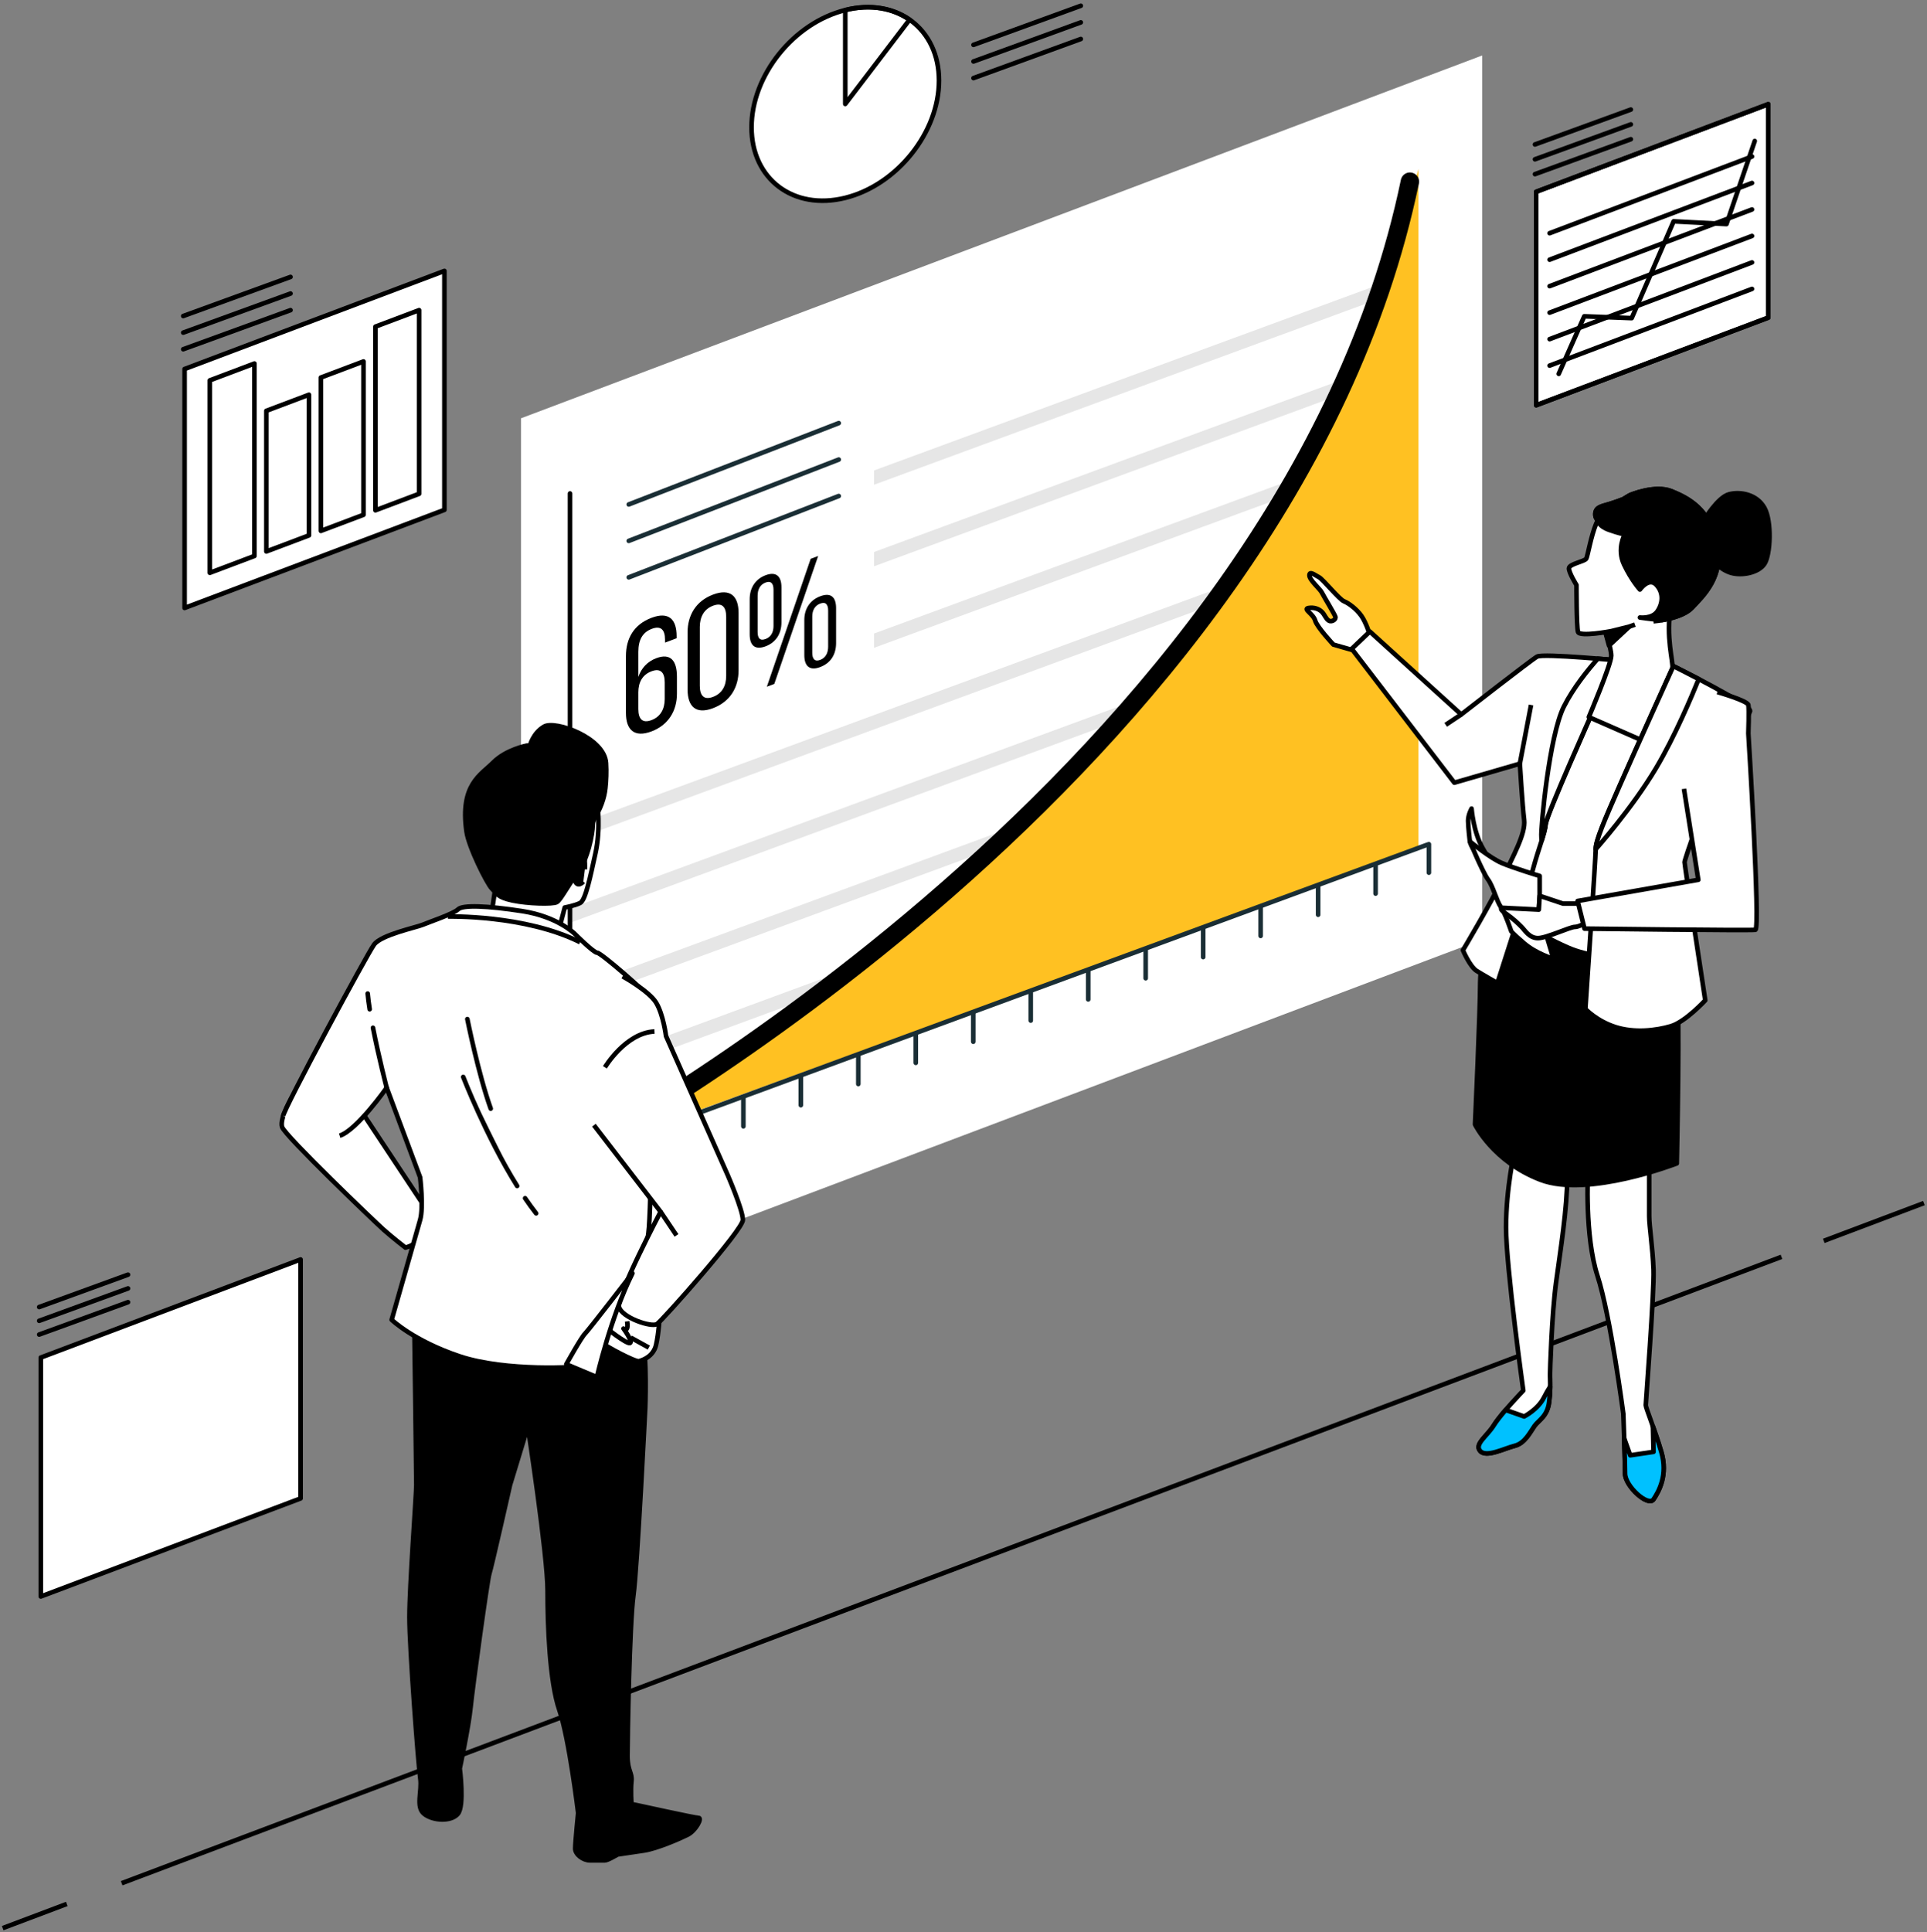 <?xml version="1.0" encoding="UTF-8"?>
<svg width="396px" height="397px" viewBox="0 0 396 397" version="1.1" xmlns="http://www.w3.org/2000/svg" xmlns:xlink="http://www.w3.org/1999/xlink">
    <rect x="0" y="0" width="396" height="397" fill="#808080" stroke="none"/>
    <title>illustration</title>
    <g id="Page-1" stroke="none" stroke-width="1" fill="none" fill-rule="evenodd">
        <g id="overlay" transform="translate(-726, -218)">
            <g id="illustration" transform="translate(726, 218)">
                <path d="M374.786,254.952 L395.366,247.187 L374.786,254.952 Z" id="Fill-8" fill="#000000"></path>
                <line x1="374.786" y1="254.952" x2="395.366" y2="247.187" id="Stroke-9" stroke="#000000" stroke-width="0.945" stroke-linejoin="round"></line>
                <g id="Group-13" transform="translate(24.884, 257.592)">
                    <line x1="0.119" y1="129.339" x2="341.213" y2="0.639" id="Fill-11" fill="#000000"></line>
                    <line x1="0.119" y1="129.339" x2="341.213" y2="0.639" id="Stroke-12" stroke="#000000" stroke-width="0.945" stroke-linejoin="round"></line>
                </g>
                <path d="M0.553,396.157 L13.726,391.186 L0.553,396.157 Z" id="Fill-14" fill="#000000"></path>
                <line x1="0.553" y1="396.156" x2="13.725" y2="391.186" id="Stroke-15" stroke="#000000" stroke-width="0.945" stroke-linejoin="round"></line>
                <polygon id="Fill-17" fill="#FFFFFF" points="304.585 193.039 107.065 267.586 107.065 85.945 304.585 11.397"></polygon>
                <g id="Group-350" transform="translate(7.886, 0.382)">
                    <path d="M123.293,141.863 L123.293,145.294 C123.293,147.354 124.14,148.275 126.001,147.572 C127.83,146.882 128.711,145.308 128.711,143.248 L128.711,139.816 C128.711,137.758 127.83,136.848 126.001,137.538 C124.14,138.241 123.293,139.803 123.293,141.863 M131.158,130.329 L131.158,130.754 L128.776,131.654 L128.776,131.065 C128.776,129.006 127.927,128.117 126.067,128.82 C124.14,129.547 123.293,131.109 123.293,133.56 L123.293,138.692 C123.912,136.889 125.153,135.538 126.981,134.848 C129.918,133.739 131.224,135.37 131.224,138.671 L131.224,142.137 C131.224,145.633 129.493,148.575 126.001,149.893 C122.477,151.223 120.746,149.589 120.746,146.092 L120.746,134.423 C120.746,130.796 122.378,127.924 126.001,126.557 C129.528,125.225 131.158,126.832 131.158,130.329" id="Fill-18" fill="#000000"></path>
                    <path d="M135.925,140.524 C135.925,142.584 136.807,143.493 138.634,142.802 C140.495,142.1 141.344,140.538 141.344,138.478 L141.344,126.385 C141.344,124.293 140.495,123.372 138.634,124.074 C136.807,124.764 135.925,126.34 135.925,128.431 L135.925,140.524 Z M133.412,129.511 C133.412,126.013 135.142,123.105 138.634,121.787 C142.16,120.455 143.89,122.057 143.89,125.554 L143.89,137.354 C143.89,140.851 142.16,143.793 138.634,145.123 C135.142,146.441 133.412,144.807 133.412,141.31 L133.412,129.511 Z" id="Fill-20" fill="#000000"></path>
                    <path d="M159.034,126.308 L159.034,133.727 C159.034,134.97 159.525,135.635 160.667,135.203 C161.809,134.772 162.299,133.737 162.299,132.494 L162.299,125.075 C162.299,123.833 161.809,123.2 160.667,123.632 C159.525,124.063 159.034,125.066 159.034,126.308 L159.034,126.308 Z M163.931,124.557 L163.931,131.748 C163.931,133.971 162.918,135.824 160.667,136.673 C158.448,137.512 157.402,136.435 157.402,134.212 L157.402,127.022 C157.402,124.832 158.448,122.967 160.667,122.129 C162.918,121.278 163.931,122.367 163.931,124.557 L163.931,124.557 Z M160.243,113.857 L151.234,140.138 L149.701,140.716 L158.707,114.435 L160.243,113.857 Z M147.807,122.017 L147.807,129.468 C147.807,130.711 148.264,131.355 149.439,130.911 C150.581,130.48 151.071,129.478 151.071,128.236 L151.071,120.784 C151.071,119.542 150.581,118.877 149.439,119.308 C148.264,119.752 147.807,120.774 147.807,122.017 L147.807,122.017 Z M152.703,120.266 L152.703,127.49 C152.703,129.712 151.657,131.577 149.439,132.415 C147.219,133.252 146.174,132.176 146.174,129.954 L146.174,122.73 C146.174,120.54 147.219,118.643 149.439,117.805 C151.657,116.967 152.703,118.076 152.703,120.266 L152.703,120.266 Z" id="Fill-22" fill="#000000"></path>
                    <polygon id="Fill-24" fill="#E6E6E6" points="283.495 155.663 109.081 219.856 109.081 222.792 283.495 158.598"></polygon>
                    <polygon id="Fill-26" fill="#E6E6E6" points="283.495 138.91 109.081 203.103 109.081 206.039 283.495 141.845"></polygon>
                    <polygon id="Fill-28" fill="#E6E6E6" points="283.495 122.157 109.081 186.35 109.081 189.286 283.495 125.092"></polygon>
                    <polygon id="Fill-30" fill="#E6E6E6" points="283.495 105.404 109.081 169.598 109.081 172.533 283.495 108.339"></polygon>
                    <polygon id="Fill-32" fill="#E6E6E6" points="171.727 129.788 171.727 132.723 283.494 91.587 283.494 88.652"></polygon>
                    <polygon id="Fill-34" fill="#E6E6E6" points="171.727 113.035 171.727 115.97 283.494 74.835 283.494 71.899"></polygon>
                    <polygon id="Fill-36" fill="#E6E6E6" points="171.727 96.282 171.727 99.217 283.494 58.082 283.494 55.147"></polygon>
                    <path d="M283.61,34.329 C280.554,45.829 273.993,68.174 264.9,86.388 C252.058,112.107 212.157,160.79 184.179,184.673 C156.202,208.555 109.644,237.215 109.644,237.215 L283.61,173.868 L283.61,34.329 Z" id="Fill-38" fill="#FFC122"></path>
                    <path d="M110.697,236.577 C110.697,236.577 256.547,158.628 281.848,36.942" id="Stroke-40" stroke="#000000" stroke-width="3.78" stroke-linecap="round" stroke-linejoin="round"></path>
                    <g id="Group-45" transform="translate(108.596, 100.236)">
                        <line x1="0.658" y1="0.775" x2="0.658" y2="143.974" id="Fill-42" fill="#000000"></line>
                        <line x1="0.658" y1="0.775" x2="0.658" y2="143.974" id="Stroke-44" stroke="#000000" stroke-width="0.945" stroke-linecap="round" stroke-linejoin="round"></line>
                    </g>
                    <g id="Group-49" transform="translate(102.93, 173.05)">
                        <line x1="0.907" y1="66.956" x2="182.514" y2="0.116" id="Fill-46" fill="#000000"></line>
                        <line x1="0.907" y1="66.956" x2="182.514" y2="0.116" id="Stroke-48" stroke="#1A2E35" stroke-width="0.945" stroke-linecap="round" stroke-linejoin="round"></line>
                    </g>
                    <g id="Group-53" transform="translate(119.928, 233.57)">
                        <line x1="1.327" y1="0.315" x2="1.327" y2="6.163" id="Fill-50" fill="#000000"></line>
                        <line x1="1.327" y1="0.315" x2="1.327" y2="6.163" id="Stroke-52" stroke="#1A2E35" stroke-width="0.945" stroke-linecap="round" stroke-linejoin="round"></line>
                    </g>
                    <g id="Group-57" transform="translate(132.204, 228.842)">
                        <line x1="0.861" y1="0.696" x2="0.861" y2="6.544" id="Fill-54" fill="#000000"></line>
                        <line x1="0.861" y1="0.696" x2="0.861" y2="6.544" id="Stroke-56" stroke="#1A2E35" stroke-width="0.945" stroke-linecap="round" stroke-linejoin="round"></line>
                    </g>
                    <g id="Group-61" transform="translate(143.536, 225.059)">
                        <line x1="1.341" y1="0.131" x2="1.341" y2="5.979" id="Fill-58" fill="#000000"></line>
                        <line x1="1.341" y1="0.131" x2="1.341" y2="5.979" id="Stroke-60" stroke="#1A2E35" stroke-width="0.945" stroke-linecap="round" stroke-linejoin="round"></line>
                    </g>
                    <g id="Group-65" transform="translate(155.812, 220.331)">
                        <line x1="0.876" y1="0.512" x2="0.876" y2="6.36" id="Fill-62" fill="#000000"></line>
                        <line x1="0.876" y1="0.512" x2="0.876" y2="6.36" id="Stroke-64" stroke="#1A2E35" stroke-width="0.945" stroke-linecap="round" stroke-linejoin="round"></line>
                    </g>
                    <g id="Group-69" transform="translate(167.144, 215.603)">
                        <line x1="1.356" y1="0.894" x2="1.356" y2="6.741" id="Fill-66" fill="#000000"></line>
                        <line x1="1.356" y1="0.894" x2="1.356" y2="6.741" id="Stroke-68" stroke="#1A2E35" stroke-width="0.945" stroke-linecap="round" stroke-linejoin="round"></line>
                    </g>
                    <g id="Group-73" transform="translate(179.42, 211.82)">
                        <line x1="0.891" y1="0.329" x2="0.891" y2="6.177" id="Fill-70" fill="#000000"></line>
                        <line x1="0.891" y1="0.329" x2="0.891" y2="6.177" id="Stroke-72" stroke="#1A2E35" stroke-width="0.945" stroke-linecap="round" stroke-linejoin="round"></line>
                    </g>
                    <g id="Group-77" transform="translate(190.752, 207.092)">
                        <line x1="1.37" y1="0.71" x2="1.37" y2="6.558" id="Fill-74" fill="#000000"></line>
                        <line x1="1.37" y1="0.71" x2="1.37" y2="6.558" id="Stroke-76" stroke="#1A2E35" stroke-width="0.945" stroke-linecap="round" stroke-linejoin="round"></line>
                    </g>
                    <g id="Group-81" transform="translate(203.028, 203.31)">
                        <line x1="0.905" y1="0.145" x2="0.905" y2="5.993" id="Fill-78" fill="#000000"></line>
                        <line x1="0.905" y1="0.145" x2="0.905" y2="5.993" id="Stroke-80" stroke="#1A2E35" stroke-width="0.945" stroke-linecap="round" stroke-linejoin="round"></line>
                    </g>
                    <g id="Group-85" transform="translate(214.36, 198.582)">
                        <line x1="1.384" y1="0.526" x2="1.384" y2="6.374" id="Fill-82" fill="#000000"></line>
                        <line x1="1.384" y1="0.526" x2="1.384" y2="6.374" id="Stroke-84" stroke="#1A2E35" stroke-width="0.945" stroke-linecap="round" stroke-linejoin="round"></line>
                    </g>
                    <g id="Group-89" transform="translate(226.636, 193.853)">
                        <line x1="0.919" y1="0.907" x2="0.919" y2="6.755" id="Fill-86" fill="#000000"></line>
                        <line x1="0.919" y1="0.907" x2="0.919" y2="6.755" id="Stroke-88" stroke="#1A2E35" stroke-width="0.945" stroke-linecap="round" stroke-linejoin="round"></line>
                    </g>
                    <g id="Group-93" transform="translate(237.968, 190.071)">
                        <line x1="1.399" y1="0.343" x2="1.399" y2="6.191" id="Fill-90" fill="#000000"></line>
                        <line x1="1.399" y1="0.343" x2="1.399" y2="6.191" id="Stroke-92" stroke="#1A2E35" stroke-width="0.945" stroke-linecap="round" stroke-linejoin="round"></line>
                    </g>
                    <g id="Group-97" transform="translate(250.244, 185.343)">
                        <line x1="0.934" y1="0.724" x2="0.934" y2="6.571" id="Fill-94" fill="#000000"></line>
                        <line x1="0.934" y1="0.724" x2="0.934" y2="6.571" id="Stroke-96" stroke="#1A2E35" stroke-width="0.945" stroke-linecap="round" stroke-linejoin="round"></line>
                    </g>
                    <g id="Group-101" transform="translate(261.575, 181.56)">
                        <line x1="1.414" y1="0.159" x2="1.414" y2="6.007" id="Fill-98" fill="#000000"></line>
                        <line x1="1.414" y1="0.159" x2="1.414" y2="6.007" id="Stroke-100" stroke="#1A2E35" stroke-width="0.945" stroke-linecap="round" stroke-linejoin="round"></line>
                    </g>
                    <g id="Group-105" transform="translate(273.852, 176.832)">
                        <line x1="0.948" y1="0.54" x2="0.948" y2="6.388" id="Fill-102" fill="#000000"></line>
                        <line x1="0.948" y1="0.54" x2="0.948" y2="6.388" id="Stroke-104" stroke="#1A2E35" stroke-width="0.945" stroke-linecap="round" stroke-linejoin="round"></line>
                    </g>
                    <g id="Group-109" transform="translate(285.183, 173.05)">
                        <line x1="0.571" y1="0.021" x2="0.571" y2="5.869" id="Fill-106" fill="#000000"></line>
                        <line x1="0.571" y1="0.021" x2="0.571" y2="5.869" id="Stroke-108" stroke="#1A2E35" stroke-width="0.945" stroke-linecap="round" stroke-linejoin="round"></line>
                    </g>
                    <g id="Group-113" transform="translate(120.872, 86.052)">
                        <line x1="0.454" y1="17.209" x2="43.607" y2="0.5" id="Fill-110" fill="#000000"></line>
                        <line x1="0.454" y1="17.209" x2="43.607" y2="0.5" id="Stroke-112" stroke="#1A2E35" stroke-width="0.945" stroke-linecap="round" stroke-linejoin="round"></line>
                    </g>
                    <g id="Group-117" transform="translate(120.872, 93.617)">
                        <line x1="0.454" y1="17.134" x2="43.607" y2="0.425" id="Fill-114" fill="#000000"></line>
                        <line x1="0.454" y1="17.134" x2="43.607" y2="0.425" id="Stroke-116" stroke="#1A2E35" stroke-width="0.945" stroke-linecap="round" stroke-linejoin="round"></line>
                    </g>
                    <g id="Group-121" transform="translate(120.872, 101.182)">
                        <line x1="0.454" y1="17.059" x2="43.607" y2="0.35" id="Fill-118" fill="#000000"></line>
                        <line x1="0.454" y1="17.059" x2="43.607" y2="0.35" id="Stroke-120" stroke="#1A2E35" stroke-width="0.945" stroke-linecap="round" stroke-linejoin="round"></line>
                    </g>
                    <polygon id="Stroke-122" stroke="#000000" stroke-width="0.945" fill="#FFFFFF" stroke-linecap="round" stroke-linejoin="round" points="355.494 64.879 307.805 82.878 307.805 39.023 355.494 21.024"></polygon>
                    <polygon id="Stroke-122-Copy" stroke="#000000" stroke-width="0.945" stroke-linecap="round" stroke-linejoin="round" points="355.494 64.879 307.805 82.878 307.805 39.023 355.494 21.024"></polygon>
                    <line x1="307.553" y1="35.397" x2="327.25" y2="28.224" id="Stroke-124" stroke="#000000" stroke-width="0.945" stroke-linecap="round" stroke-linejoin="round"></line>
                    <line x1="307.553" y1="32.349" x2="327.25" y2="25.176" id="Stroke-126" stroke="#000000" stroke-width="0.945" stroke-linecap="round" stroke-linejoin="round"></line>
                    <line x1="307.553" y1="29.3" x2="327.25" y2="22.128" id="Stroke-128" stroke="#000000" stroke-width="0.945" stroke-linecap="round" stroke-linejoin="round"></line>
                    <polyline id="Stroke-130" stroke="#000000" stroke-width="0.945" stroke-linecap="round" stroke-linejoin="round" points="312.438 76.429 317.684 64.607 327.425 64.982 336.043 45.096 346.908 45.659 352.715 28.589"></polyline>
                    <line x1="310.565" y1="47.535" x2="352.153" y2="31.777" id="Stroke-132" stroke="#000000" stroke-width="0.945" stroke-linecap="round" stroke-linejoin="round"></line>
                    <line x1="310.565" y1="52.976" x2="352.153" y2="37.218" id="Stroke-134" stroke="#000000" stroke-width="0.945" stroke-linecap="round" stroke-linejoin="round"></line>
                    <line x1="310.565" y1="58.416" x2="352.153" y2="42.658" id="Stroke-136" stroke="#000000" stroke-width="0.945" stroke-linecap="round" stroke-linejoin="round"></line>
                    <line x1="310.565" y1="63.856" x2="352.153" y2="48.098" id="Stroke-138" stroke="#000000" stroke-width="0.945" stroke-linecap="round" stroke-linejoin="round"></line>
                    <line x1="310.565" y1="69.296" x2="352.153" y2="53.538" id="Stroke-140" stroke="#000000" stroke-width="0.945" stroke-linecap="round" stroke-linejoin="round"></line>
                    <line x1="310.565" y1="74.736" x2="352.153" y2="58.979" id="Stroke-142" stroke="#000000" stroke-width="0.945" stroke-linecap="round" stroke-linejoin="round"></line>
                    <path d="M185.082,16.178 C185.082,26.831 176.457,37.617 165.818,40.269 C155.179,42.919 146.554,36.431 146.554,25.778 C146.554,15.123 155.179,4.338 165.818,1.687 C176.457,-0.963 185.082,5.523 185.082,16.178 Z" id="Stroke-144" stroke="#000000" stroke-width="0.945" fill="#FFFFFF" stroke-linecap="round" stroke-linejoin="round"></path>
                    <path d="M179.029,3.671 C175.579,1.269 170.938,0.411 165.818,1.687 L165.818,20.977 L179.029,3.671 Z" id="Stroke-146" stroke="#000000" stroke-width="0.945" stroke-linecap="round" stroke-linejoin="round"></path>
                    <line x1="192.168" y1="15.66" x2="214.221" y2="7.63" id="Stroke-148" stroke="#000000" stroke-width="0.945" stroke-linecap="round" stroke-linejoin="round"></line>
                    <line x1="192.168" y1="12.247" x2="214.221" y2="4.217" id="Stroke-150" stroke="#000000" stroke-width="0.945" stroke-linecap="round" stroke-linejoin="round"></line>
                    <line x1="192.168" y1="8.834" x2="214.221" y2="0.804" id="Stroke-152" stroke="#000000" stroke-width="0.945" stroke-linecap="round" stroke-linejoin="round"></line>
                    <polygon id="Stroke-154" stroke="#000000" stroke-width="0.945" fill="#FFFFFF" stroke-linecap="round" stroke-linejoin="round" points="83.44 104.379 30.05 124.53 30.05 75.432 83.44 55.282"></polygon>
                    <polygon id="Stroke-156" stroke="#000000" stroke-width="0.945" stroke-linecap="round" stroke-linejoin="round" points="69.261 66.73 69.261 104.468 78.237 101.08 78.237 63.342"></polygon>
                    <polygon id="Stroke-158" stroke="#000000" stroke-width="0.945" stroke-linecap="round" stroke-linejoin="round" points="46.853 112.925 55.607 109.621 55.607 80.717 46.853 84.021"></polygon>
                    <polygon id="Stroke-160" stroke="#000000" stroke-width="0.945" stroke-linecap="round" stroke-linejoin="round" points="66.81 73.879 58.057 77.183 58.057 108.696 66.81 105.393"></polygon>
                    <polygon id="Stroke-162" stroke="#000000" stroke-width="0.945" stroke-linecap="round" stroke-linejoin="round" points="44.402 74.306 35.237 77.765 35.237 117.31 44.402 113.849"></polygon>
                    <line x1="29.768" y1="71.373" x2="51.821" y2="63.343" id="Stroke-164" stroke="#000000" stroke-width="0.945" stroke-linecap="round" stroke-linejoin="round"></line>
                    <line x1="29.768" y1="67.96" x2="51.821" y2="59.93" id="Stroke-166" stroke="#000000" stroke-width="0.945" stroke-linecap="round" stroke-linejoin="round"></line>
                    <line x1="29.768" y1="64.547" x2="51.821" y2="56.517" id="Stroke-168" stroke="#000000" stroke-width="0.945" stroke-linecap="round" stroke-linejoin="round"></line>
                    <polygon id="Stroke-170" stroke="#000000" stroke-width="0.945" stroke-linecap="round" stroke-linejoin="round" points="45.495 269.538 5.247 284.728 5.247 290.56 45.495 275.369"></polygon>
                    <polygon id="Stroke-172" stroke="#000000" stroke-width="0.945" stroke-linecap="round" stroke-linejoin="round" points="49.445 283.398 5.247 300.078 5.247 294.248 49.445 277.567"></polygon>
                    <polygon id="Stroke-174" stroke="#000000" stroke-width="0.945" stroke-linecap="round" stroke-linejoin="round" points="35.637 292.297 5.247 303.767 5.247 309.597 35.637 298.128"></polygon>
                    <polygon id="Stroke-176" stroke="#000000" stroke-width="0.945" stroke-linecap="round" stroke-linejoin="round" points="43.763 298.749 5.247 313.285 5.247 319.117 43.763 304.58"></polygon>
                    <line x1="0.164" y1="273.815" x2="18.42" y2="267.167" id="Stroke-178" stroke="#000000" stroke-width="0.945" stroke-linecap="round" stroke-linejoin="round"></line>
                    <line x1="0.164" y1="270.99" x2="18.42" y2="264.342" id="Stroke-180" stroke="#000000" stroke-width="0.945" stroke-linecap="round" stroke-linejoin="round"></line>
                    <line x1="0.164" y1="268.165" x2="18.42" y2="261.517" id="Stroke-182" stroke="#000000" stroke-width="0.945" stroke-linecap="round" stroke-linejoin="round"></line>
                    <polygon id="Stroke-184" stroke="#000000" stroke-width="0.945" fill="#FFFFFF" stroke-linecap="round" stroke-linejoin="round" points="53.888 307.488 0.499 327.638 0.499 278.54 53.888 258.39"></polygon>
                    <path d="M318.444,240.428 C318.444,240.428 317.735,253.558 320.392,261.72 C323.05,269.881 325.707,290.109 325.707,290.109 C325.707,290.109 326.062,299.691 326.062,302.352 C326.062,305.014 330.846,309.272 331.91,307.675 C332.973,306.079 334.922,302.707 333.505,297.916 C332.086,293.126 330.315,288.868 330.315,288.335 C330.315,287.803 332.086,265.092 331.91,260.478 C331.732,255.864 331.024,251.606 331.024,249.477 L331.024,238.298 L318.444,240.428 Z" id="Fill-186" fill="#FFFFFF"></path>
                    <path d="M318.444,240.428 C318.444,240.428 317.735,253.558 320.392,261.72 C323.05,269.881 325.707,290.109 325.707,290.109 C325.707,290.109 326.062,299.691 326.062,302.352 C326.062,305.014 330.846,309.272 331.91,307.675 C332.973,306.079 334.922,302.707 333.505,297.916 C332.086,293.126 330.315,288.868 330.315,288.335 C330.315,287.803 332.086,265.092 331.91,260.478 C331.732,255.864 331.024,251.606 331.024,249.477 L331.024,238.298 L318.444,240.428 Z" id="Stroke-188" stroke="#000000" stroke-width="0.945" stroke-linejoin="round"></path>
                    <path d="M333.505,297.917 C332.943,296.021 332.328,294.213 331.788,292.682 L331.91,297.917 L327.126,298.626 L325.882,295.14 C325.971,297.891 326.063,301.007 326.063,302.353 C326.063,305.014 330.847,309.273 331.91,307.676 C332.973,306.078 334.922,302.707 333.505,297.917" id="Fill-190" fill="#00C1FF"></path>
                    <path d="M333.505,297.917 C332.943,296.021 332.328,294.213 331.788,292.682 L331.91,297.917 L327.126,298.626 L325.882,295.14 C325.971,297.891 326.063,301.007 326.063,302.353 C326.063,305.014 330.847,309.273 331.91,307.676 C332.973,306.078 334.922,302.707 333.505,297.917 Z" id="Stroke-192" stroke="#000000" stroke-width="0.945" stroke-linejoin="round"></path>
                    <path d="M303.383,235.992 C303.383,235.992 301.61,243.622 301.61,251.784 C301.61,259.946 305.154,285.319 305.154,285.319 C305.154,285.319 300.547,290.109 299.129,292.416 C297.712,294.723 295.055,296.32 296.295,297.739 C297.535,299.159 301.256,297.207 303.383,296.674 C305.508,296.142 306.572,293.836 307.457,292.593 C308.344,291.351 310.116,290.641 310.47,287.626 C310.825,284.609 310.646,282.835 310.646,282.125 C310.646,281.416 311.001,269.704 311.887,263.14 C312.773,256.574 314.19,247.88 314.19,241.315 C314.19,234.75 303.383,235.992 303.383,235.992" id="Fill-194" fill="#FFFFFF"></path>
                    <path d="M303.383,235.992 C303.383,235.992 301.61,243.622 301.61,251.784 C301.61,259.946 305.154,285.319 305.154,285.319 C305.154,285.319 300.547,290.109 299.129,292.416 C297.712,294.723 295.055,296.32 296.295,297.739 C297.535,299.159 301.256,297.207 303.383,296.674 C305.508,296.142 306.572,293.836 307.457,292.593 C308.344,291.351 310.116,290.641 310.47,287.626 C310.825,284.609 310.646,282.835 310.646,282.125 C310.646,281.416 311.001,269.704 311.887,263.14 C312.773,256.574 314.19,247.88 314.19,241.315 C314.19,234.75 303.383,235.992 303.383,235.992 Z" id="Stroke-196" stroke="#000000" stroke-width="0.945" stroke-linejoin="round"></path>
                    <path d="M309.406,286.738 C308.167,289.222 305.332,290.642 305.332,290.642 L301.788,289.399 L301.473,289.376 C300.524,290.485 299.629,291.604 299.129,292.416 C297.712,294.723 295.055,296.319 296.294,297.74 C297.535,299.159 301.256,297.207 303.383,296.675 C305.508,296.143 306.571,293.835 307.458,292.594 C308.344,291.351 310.115,290.642 310.47,287.625 C310.618,286.367 310.671,285.337 310.685,284.498 C310.267,285.152 309.818,285.915 309.406,286.738" id="Fill-198" fill="#00C1FF"></path>
                    <path d="M309.406,286.738 C308.167,289.222 305.332,290.642 305.332,290.642 L301.788,289.399 L301.473,289.376 C300.524,290.485 299.629,291.604 299.129,292.416 C297.712,294.723 295.055,296.319 296.294,297.74 C297.535,299.159 301.256,297.207 303.383,296.675 C305.508,296.143 306.571,293.835 307.458,292.594 C308.344,291.351 310.115,290.642 310.47,287.625 C310.618,286.367 310.671,285.337 310.685,284.498 C310.267,285.152 309.818,285.915 309.406,286.738 Z" id="Stroke-200" stroke="#000000" stroke-width="0.945" stroke-linejoin="round"></path>
                    <path d="M300.547,185.981 C300.547,185.981 296.295,195.386 296.295,201.419 C296.295,207.451 295.231,230.645 295.231,230.645 C295.231,230.645 298.953,238.298 308.698,242.025 C318.444,245.751 336.693,238.654 336.693,238.654 C336.693,238.654 337.403,206.387 336.693,200.531 C335.985,194.676 334.567,188.111 334.567,188.111 L301.964,182.078 L300.547,185.981 Z" id="Fill-202" fill="#000000"></path>
                    <path d="M300.547,185.981 C300.547,185.981 296.295,195.386 296.295,201.419 C296.295,207.451 295.231,230.645 295.231,230.645 C295.231,230.645 298.953,238.298 308.698,242.025 C318.444,245.751 336.693,238.654 336.693,238.654 C336.693,238.654 337.403,206.387 336.693,200.531 C335.985,194.676 334.567,188.111 334.567,188.111 L301.964,182.078 L300.547,185.981 Z" id="Stroke-204" stroke="#000000" stroke-width="0.945" stroke-linejoin="round"></path>
                    <path d="M300.547,185.981 C300.547,185.981 300.725,186.133 301.065,186.4 C302.639,187.644 307.664,191.402 314.368,194.321 C322.519,197.87 334.213,195.918 334.213,195.918 L336.693,172.497 L344.845,144.462 L318.089,137.364 C318.089,137.364 309.938,153.511 308.875,158.48 C307.812,163.447 307.281,170.013 307.103,171.432 C306.926,172.851 300.547,185.981 300.547,185.981" id="Fill-206" fill="#FFFFFF"></path>
                    <path d="M300.547,185.981 C300.547,185.981 300.725,186.133 301.065,186.4 C302.639,187.644 307.664,191.402 314.368,194.321 C322.519,197.87 334.213,195.918 334.213,195.918 L336.693,172.497 L344.845,144.462 L318.089,137.364 C318.089,137.364 309.938,153.511 308.875,158.48 C307.812,163.447 307.281,170.013 307.103,171.432 C306.926,172.851 300.547,185.981 300.547,185.981 Z" id="Stroke-208" stroke="#000000" stroke-width="0.945" stroke-linejoin="round"></path>
                    <path d="M271.659,133.641 L266.131,132.059 C266.131,132.059 262.774,128.501 262.379,127.117 C261.984,125.733 259.812,124.744 260.997,124.546 C262.181,124.349 263.169,124.744 263.761,125.337 C264.353,125.931 264.551,126.721 265.144,127.117 C265.736,127.513 266.723,126.919 266.524,126.326 C266.327,125.733 264.156,122.174 263.761,121.383 C263.367,120.593 261.195,118.813 261.195,117.824 C261.195,116.836 262.379,117.824 263.169,118.219 C263.959,118.615 267.315,122.767 268.302,123.162 C269.289,123.558 270.869,124.744 271.856,126.128 C272.844,127.513 273.633,130.082 273.633,130.082 L271.659,133.641 Z" id="Fill-210" fill="#FFFFFF"></path>
                    <path d="M271.659,133.641 L266.131,132.059 C266.131,132.059 262.774,128.501 262.379,127.117 C261.984,125.733 259.812,124.744 260.997,124.546 C262.181,124.349 263.169,124.744 263.761,125.337 C264.353,125.931 264.551,126.721 265.144,127.117 C265.736,127.513 266.723,126.919 266.524,126.326 C266.327,125.733 264.156,122.174 263.761,121.383 C263.367,120.593 261.195,118.813 261.195,117.824 C261.195,116.836 262.379,117.824 263.169,118.219 C263.959,118.615 267.315,122.767 268.302,123.162 C269.289,123.558 270.869,124.744 271.856,126.128 C272.844,127.513 273.633,130.082 273.633,130.082 L271.659,133.641 Z" id="Stroke-212" stroke="#000000" stroke-width="0.945" stroke-linejoin="round"></path>
                    <path d="M325.708,135.413 C325.708,135.413 309.229,133.816 307.989,134.526 C306.749,135.236 292.397,146.413 292.397,146.413 L273.615,129.38 L269.894,132.929 L290.98,160.431 L304.446,156.528 C304.446,156.528 304.977,165.222 305.331,168.06 C305.685,170.899 303.027,175.513 300.902,180.127 C298.775,184.739 292.751,194.853 292.751,194.853 C292.751,194.853 294.169,198.225 295.586,199.112 C297.004,199.999 299.838,201.596 299.838,201.596 C299.838,201.596 305.863,182.965 307.104,178.352 C308.344,173.739 309.585,170.899 309.761,168.947 C309.939,166.996 319.329,146.059 319.329,146.059 L325.708,135.413 Z" id="Fill-214" fill="#FFFFFF"></path>
                    <path d="M325.708,135.413 C325.708,135.413 309.229,133.816 307.989,134.526 C306.749,135.236 292.397,146.413 292.397,146.413 L273.615,129.38 L269.894,132.929 L290.98,160.431 L304.446,156.528 C304.446,156.528 304.977,165.222 305.331,168.06 C305.685,170.899 303.027,175.513 300.902,180.127 C298.775,184.739 292.751,194.853 292.751,194.853 C292.751,194.853 294.169,198.225 295.586,199.112 C297.004,199.999 299.838,201.596 299.838,201.596 C299.838,201.596 305.863,182.965 307.104,178.352 C308.344,173.739 309.585,170.899 309.761,168.947 C309.939,166.996 319.329,146.059 319.329,146.059 L325.708,135.413 Z" id="Stroke-216" stroke="#000000" stroke-width="0.945" stroke-linejoin="round"></path>
                    <g id="Group-221" transform="translate(304.07, 143.735)">
                        <line x1="0.376" y1="12.792" x2="2.679" y2="0.727" id="Fill-218" fill="#00C1FF"></line>
                        <line x1="0.376" y1="12.792" x2="2.679" y2="0.727" id="Stroke-220" stroke="#000000" stroke-width="0.945" stroke-linejoin="round"></line>
                    </g>
                    <path d="M320.468,134.948 C318.493,137.175 315.41,140.956 313.483,144.817 C310.47,150.849 308.698,169.835 308.876,171.609 C308.899,171.847 308.92,172.083 308.937,172.316 C309.368,170.946 309.679,169.85 309.761,168.948 C309.939,166.996 319.329,146.059 319.329,146.059 L325.708,135.412 C325.708,135.412 323.41,135.19 320.468,134.948" id="Fill-222" fill="#FFFFFF"></path>
                    <path d="M320.468,134.948 C318.493,137.175 315.41,140.956 313.483,144.817 C310.47,150.849 308.698,169.835 308.876,171.609 C308.899,171.847 308.92,172.083 308.937,172.316 C309.368,170.946 309.679,169.85 309.761,168.948 C309.939,166.996 319.329,146.059 319.329,146.059 L325.708,135.412 C325.708,135.412 323.41,135.19 320.468,134.948 Z" id="Stroke-224" stroke="#000000" stroke-width="0.945" stroke-linejoin="round"></path>
                    <g id="Group-229" transform="translate(288.961, 145.626)">
                        <line x1="3.436" y1="0.787" x2="0.246" y2="2.917" id="Fill-226" fill="#00C1FF"></line>
                        <line x1="3.436" y1="0.787" x2="0.246" y2="2.917" id="Stroke-228" stroke="#000000" stroke-width="0.945" stroke-linejoin="round"></line>
                    </g>
                    <path d="M321.633,128.315 C321.633,128.315 323.227,132.574 323.227,134.348 C323.227,136.122 318.621,146.946 318.621,146.946 L329.961,151.914 C329.961,151.914 335.63,138.607 335.808,137.009 C335.985,135.412 334.39,130.622 335.454,124.234 C336.517,117.846 337.226,116.959 335.1,116.605 C332.973,116.25 324.29,117.67 322.696,119.976 C321.102,122.282 320.747,125.654 321.633,128.315" id="Fill-230" fill="#FFFFFF"></path>
                    <path d="M321.633,128.315 C321.633,128.315 323.227,132.574 323.227,134.348 C323.227,136.122 318.621,146.946 318.621,146.946 L329.961,151.914 C329.961,151.914 335.63,138.607 335.808,137.009 C335.985,135.412 334.39,130.622 335.454,124.234 C336.517,117.846 337.226,116.959 335.1,116.605 C332.973,116.25 324.29,117.67 322.696,119.976 C321.102,122.282 320.747,125.654 321.633,128.315 Z" id="Stroke-232" stroke="#000000" stroke-width="0.945" stroke-linejoin="round"></path>
                    <polygon id="Fill-234" fill="#000000" points="326.943 128.362 322.767 132.25 322.101 129.807"></polygon>
                    <polygon id="Stroke-236" stroke="#000000" stroke-width="0.945" stroke-linejoin="round" points="326.943 128.362 322.767 132.25 322.101 129.807"></polygon>
                    <path d="M335.985,136.477 C335.985,136.477 328.188,153.689 324.999,160.963 C321.809,168.238 320.038,172.32 320.038,174.094 C320.038,175.868 317.911,206.919 317.911,206.919 C317.911,206.919 320.215,209.403 324.114,210.645 C328.012,211.887 332.441,211.355 335.454,210.468 C338.466,209.581 342.541,205.145 342.541,205.145 C342.541,205.145 338.288,177.287 338.288,176.755 C338.288,176.223 342.718,163.448 343.604,161.85 C344.49,160.253 351.4,146.946 351.755,145.704 C352.109,144.461 335.985,136.477 335.985,136.477" id="Fill-238" fill="#FFFFFF"></path>
                    <path d="M335.985,136.477 C335.985,136.477 328.188,153.689 324.999,160.963 C321.809,168.238 320.038,172.32 320.038,174.094 C320.038,175.868 317.911,206.919 317.911,206.919 C317.911,206.919 320.215,209.403 324.114,210.645 C328.012,211.887 332.441,211.355 335.454,210.468 C338.466,209.581 342.541,205.145 342.541,205.145 C342.541,205.145 338.288,177.287 338.288,176.755 C338.288,176.223 342.718,163.448 343.604,161.85 C344.49,160.253 351.4,146.946 351.755,145.704 C352.109,144.461 335.985,136.477 335.985,136.477 Z" id="Stroke-240" stroke="#000000" stroke-width="0.945" stroke-linejoin="round"></path>
                    <path d="M325,160.963 C321.81,168.238 320.038,172.32 320.038,174.094 C320.038,174.094 327.48,165.754 332.442,157.415 C336.283,150.956 339.805,142.587 341.198,139.137 C338.324,137.636 335.986,136.477 335.986,136.477 C335.986,136.477 328.188,153.689 325,160.963" id="Fill-242" fill="#FFFFFF"></path>
                    <path d="M325,160.963 C321.81,168.238 320.038,172.32 320.038,174.094 C320.038,174.094 327.48,165.754 332.442,157.415 C336.283,150.956 339.805,142.587 341.198,139.137 C338.324,137.636 335.986,136.477 335.986,136.477 C335.986,136.477 328.188,153.689 325,160.963 Z" id="Stroke-244" stroke="#000000" stroke-width="0.945" stroke-linejoin="round"></path>
                    <path d="M294.168,172.497 C294.168,172.497 293.814,169.48 293.814,168.238 C293.814,166.996 294.523,165.754 294.523,165.754 C294.523,165.754 294.877,170.545 296.825,173.916 C298.775,177.287 299.839,179.239 299.839,179.239 C299.839,179.239 294.7,174.981 294.168,172.497" id="Fill-246" fill="#FFFFFF"></path>
                    <path d="M294.168,172.497 C294.168,172.497 293.814,169.48 293.814,168.238 C293.814,166.996 294.523,165.754 294.523,165.754 C294.523,165.754 294.877,170.545 296.825,173.916 C298.775,177.287 299.839,179.239 299.839,179.239 C299.839,179.239 294.7,174.981 294.168,172.497 Z" id="Stroke-248" stroke="#000000" stroke-width="0.945" stroke-linejoin="round"></path>
                    <path d="M308.521,183.675 L308.521,179.594 C308.521,179.594 303.205,177.998 300.725,176.933 C298.244,175.868 294.168,172.497 294.168,172.497 C294.168,172.497 296.826,178.885 297.889,180.304 C298.952,181.723 299.661,184.739 300.547,185.982 C301.433,187.223 302.674,190.95 302.674,190.95 C302.674,190.95 302.85,191.304 305.331,193.434 C307.812,195.564 311.356,196.627 311.356,196.627 L308.344,186.514 L308.521,183.675 Z" id="Fill-250" fill="#FFFFFF"></path>
                    <path d="M308.521,183.675 L308.521,179.594 C308.521,179.594 303.205,177.998 300.725,176.933 C298.244,175.868 294.168,172.497 294.168,172.497 C294.168,172.497 296.826,178.885 297.889,180.304 C298.952,181.723 299.661,184.739 300.547,185.982 C301.433,187.223 302.674,190.95 302.674,190.95 C302.674,190.95 302.85,191.304 305.331,193.434 C307.812,195.564 311.356,196.627 311.356,196.627 L308.344,186.514 L308.521,183.675 Z" id="Stroke-252" stroke="#000000" stroke-width="0.945" stroke-linejoin="round"></path>
                    <path d="M317.203,185.272 L313.305,185.272 L308.521,183.676 L308.344,186.513 L301.256,186.159 C301.256,186.159 299.662,185.981 301.433,187.224 C303.206,188.465 304.091,189.352 304.8,190.062 C305.508,190.773 306.395,192.369 308.166,192.369 C309.939,192.369 314.723,190.062 315.786,190.062 C316.848,190.062 319.329,188.465 319.329,188.465 L317.203,185.272 Z" id="Fill-254" fill="#FFFFFF"></path>
                    <path d="M317.203,185.272 L313.305,185.272 L308.521,183.676 L308.344,186.513 L301.256,186.159 C301.256,186.159 299.662,185.981 301.433,187.224 C303.206,188.465 304.091,189.352 304.8,190.062 C305.508,190.773 306.395,192.369 308.166,192.369 C309.939,192.369 314.723,190.062 315.786,190.062 C316.848,190.062 319.329,188.465 319.329,188.465 L317.203,185.272 Z" id="Stroke-256" stroke="#000000" stroke-width="0.945" stroke-linejoin="round"></path>
                    <g id="Group-261" transform="translate(315.401, 140.898)">
                        <path d="M22.762,20.797 L25.714,39.485 L0.916,43.841 L2.333,49.519 C2.333,49.519 36.378,49.942 37.442,49.764 C38.505,49.587 36,9.419 36,9.419 C36,9.419 36.176,4.451 36,3.563 C35.822,2.676 29.621,0.902 29.621,0.902" id="Fill-258" fill="#FFFFFF"></path>
                        <path d="M22.762,20.797 L25.714,39.485 L0.916,43.841 L2.333,49.519 C2.333,49.519 36.378,49.942 37.442,49.764 C38.505,49.587 36,9.419 36,9.419 C36,9.419 36.176,4.451 36,3.563 C35.822,2.676 29.621,0.902 29.621,0.902" id="Stroke-260" stroke="#000000" stroke-width="0.945" stroke-linejoin="round"></path>
                    </g>
                    <path d="M342.3,106.46 C342.3,106.46 345.092,101.8 347.419,101.179 C349.746,100.558 353.157,101.179 354.709,103.975 C356.259,106.771 355.95,113.605 354.709,115.469 C353.468,117.333 350.055,117.954 347.884,117.333 C345.712,116.712 343.386,114.538 343.075,112.518 C342.765,110.499 342.3,106.46 342.3,106.46" id="Fill-262" fill="#000000"></path>
                    <path d="M342.3,106.46 C342.3,106.46 345.092,101.8 347.419,101.179 C349.746,100.558 353.157,101.179 354.709,103.975 C356.259,106.771 355.95,113.605 354.709,115.469 C353.468,117.333 350.055,117.954 347.884,117.333 C345.712,116.712 343.386,114.538 343.075,112.518 C342.765,110.499 342.3,106.46 342.3,106.46 Z" id="Stroke-264" stroke="#000000" stroke-width="0.945" stroke-linejoin="round"></path>
                    <g id="Group-269" transform="translate(314.457, 99.291)">
                        <path d="M17.45,27.983 C17.45,27.983 23.189,27.517 25.361,25.187 C27.533,22.858 32.031,18.819 30.48,11.829 C28.929,4.839 24.586,2.665 21.172,1.267 C17.76,-0.131 12.641,2.043 12.641,2.043 C12.641,2.043 12.061,2.364 11.232,2.886 C10.791,3.059 9.546,3.533 8.299,3.908 C6.748,4.374 5.351,4.529 5.507,6.238 C5.542,6.624 5.741,6.97 6.027,7.278 C5.877,7.504 5.751,7.727 5.662,7.946 C4.576,10.587 3.955,14.469 3.646,15.092 C3.335,15.712 0.078,16.179 0.078,17.111 C0.078,18.042 1.628,20.528 1.628,20.528 C1.628,20.528 1.628,29.071 1.938,30.158 C2.249,31.246 8.764,30.003 8.764,30.003 L12.486,29.071 L13.636,28.659" id="Fill-266" fill="#FFFFFF"></path>
                        <path d="M17.45,27.983 C17.45,27.983 23.189,27.517 25.361,25.187 C27.533,22.858 32.031,18.819 30.48,11.829 C28.929,4.839 24.586,2.665 21.172,1.267 C17.76,-0.131 12.641,2.043 12.641,2.043 C12.641,2.043 12.061,2.364 11.232,2.886 C10.791,3.059 9.546,3.533 8.299,3.908 C6.748,4.374 5.351,4.529 5.507,6.238 C5.542,6.624 5.741,6.97 6.027,7.278 C5.877,7.504 5.751,7.727 5.662,7.946 C4.576,10.587 3.955,14.469 3.646,15.092 C3.335,15.712 0.078,16.179 0.078,17.111 C0.078,18.042 1.628,20.528 1.628,20.528 C1.628,20.528 1.628,29.071 1.938,30.158 C2.249,31.246 8.764,30.003 8.764,30.003 L12.486,29.071 L13.636,28.659" id="Stroke-268" stroke="#000000" stroke-width="0.945" stroke-linejoin="round"></path>
                    </g>
                    <path d="M329.115,126.497 C329.115,126.497 331.23,126.809 333.649,127.037 C335.521,126.711 338.415,125.985 339.818,124.479 C341.99,122.149 346.488,118.11 344.937,111.12 C343.386,104.131 339.043,101.956 335.629,100.557 C332.217,99.159 327.098,101.334 327.098,101.334 C327.098,101.334 326.518,101.655 325.689,102.177 C325.248,102.349 324.003,102.824 322.756,103.198 C321.205,103.664 319.809,103.819 319.964,105.528 C319.999,105.915 320.198,106.26 320.484,106.569 C320.484,106.569 320.584,107.703 322.756,108.48 C324.926,109.256 326.013,109.412 326.013,109.412 C326.013,109.412 324.307,112.362 325.858,115.625 C327.409,118.886 329.115,120.75 329.115,120.75 C329.115,120.75 330.976,118.11 332.527,119.819 C334.079,121.527 333.769,123.701 332.683,125.255 C331.597,126.809 329.115,126.497 329.115,126.497" id="Fill-270" fill="#000000"></path>
                    <path d="M329.115,126.497 C329.115,126.497 331.23,126.809 333.649,127.037 C335.521,126.711 338.415,125.985 339.818,124.479 C341.99,122.149 346.488,118.11 344.937,111.12 C343.386,104.131 339.043,101.956 335.629,100.557 C332.217,99.159 327.098,101.334 327.098,101.334 C327.098,101.334 326.518,101.655 325.689,102.177 C325.248,102.349 324.003,102.824 322.756,103.198 C321.205,103.664 319.809,103.819 319.964,105.528 C319.999,105.915 320.198,106.26 320.484,106.569 C320.484,106.569 320.584,107.703 322.756,108.48 C324.926,109.256 326.013,109.412 326.013,109.412 C326.013,109.412 324.307,112.362 325.858,115.625 C327.409,118.886 329.115,120.75 329.115,120.75 C329.115,120.75 330.976,118.11 332.527,119.819 C334.079,121.527 333.769,123.701 332.683,125.255 C331.597,126.809 329.115,126.497 329.115,126.497 Z" id="Stroke-272" stroke="#000000" stroke-width="0.945" stroke-linejoin="round"></path>
                    <path d="M114.861,164.498 C114.861,164.498 115.604,169.894 114.489,174.916 C113.374,179.939 112.445,184.591 111.331,185.149 C110.217,185.707 108.173,186.078 108.173,186.078 L107.244,189.613 L93.123,187.381 L94.054,181.056 C94.054,181.056 105.757,162.452 114.861,164.498" id="Fill-274" fill="#FFFFFF"></path>
                    <path d="M114.861,164.498 C114.861,164.498 115.604,169.894 114.489,174.916 C113.374,179.939 112.445,184.591 111.331,185.149 C110.217,185.707 108.173,186.078 108.173,186.078 L107.244,189.613 L93.123,187.381 L94.054,181.056 C94.054,181.056 105.757,162.452 114.861,164.498 Z" id="Stroke-276" stroke="#000000" stroke-width="0.945" stroke-linejoin="round"></path>
                    <path d="M100.362,152.811 C100.362,152.811 96.125,153.627 93.517,156.239 C90.909,158.849 86.621,160.778 87.975,170.438 C88.428,173.675 92.213,181.211 93.19,182.19 C94.168,183.169 94.331,183.985 97.429,184.639 C100.526,185.292 105.741,185.455 106.557,184.965 C107.371,184.475 108.654,181.784 110.773,179.009 C112.893,176.235 113.932,170.944 113.932,169.149 C113.932,168.588 114.103,168.105 114.338,167.706 C115.464,165.797 116.299,163.733 116.53,161.528 C116.69,160.001 116.776,158.231 116.662,156.401 C116.335,151.179 106.23,147.588 103.949,148.893 C101.666,150.199 101.014,152.811 101.014,152.811 L100.362,152.811 Z" id="Fill-278" fill="#000000"></path>
                    <path d="M100.362,152.811 C100.362,152.811 96.125,153.627 93.517,156.239 C90.909,158.849 86.621,160.778 87.975,170.438 C88.428,173.675 92.213,181.211 93.19,182.19 C94.168,183.169 94.331,183.985 97.429,184.639 C100.526,185.292 105.741,185.455 106.557,184.965 C107.371,184.475 108.654,181.784 110.773,179.009 C112.893,176.235 113.932,170.944 113.932,169.149 C113.932,168.588 114.103,168.105 114.338,167.706 C115.464,165.797 116.299,163.733 116.53,161.528 C116.69,160.001 116.776,158.231 116.662,156.401 C116.335,151.179 106.23,147.588 103.949,148.893 C101.666,150.199 101.014,152.811 101.014,152.811 L100.362,152.811 Z" id="Stroke-280" stroke="#000000" stroke-width="0.945" stroke-linejoin="round"></path>
                    <g id="Group-285" transform="translate(109.541, 173.995)">
                        <path d="M2.454,6.768 C2.454,6.768 1.193,8.188 0.72,6.452 C0.247,4.716 1.036,2.031 1.036,2.031 C1.036,2.031 1.036,0.137 1.982,0.295 C2.927,0.453 2.769,4.242 2.769,4.242" id="Fill-282" fill="#000000"></path>
                        <path d="M2.454,6.768 C2.454,6.768 1.193,8.188 0.72,6.452 C0.247,4.716 1.036,2.031 1.036,2.031 C1.036,2.031 1.036,0.137 1.982,0.295 C2.927,0.453 2.769,4.242 2.769,4.242" id="Stroke-284" stroke="#000000" stroke-width="0.945" stroke-linejoin="round"></path>
                    </g>
                    <g id="Group-289" transform="translate(49.104, 224.113)">
                        <path d="M3.217,0.572 C3.217,0.572 0.378,5.242 0.986,7.07 C1.594,8.897 20.048,26.564 21.873,28.189 C23.698,29.813 26.333,31.844 26.333,31.844 C26.333,31.844 29.579,31.031 30.188,28.594 C30.795,26.158 30.998,24.533 30.998,24.533 L17.006,3.414 L11.734,0.368" id="Fill-286" fill="#FFFFFF"></path>
                        <path d="M3.217,0.572 C3.217,0.572 0.378,5.242 0.986,7.07 C1.594,8.897 20.048,26.564 21.873,28.189 C23.698,29.813 26.333,31.844 26.333,31.844 C26.333,31.844 29.579,31.031 30.188,28.594 C30.795,26.158 30.998,24.533 30.998,24.533 L17.006,3.414 L11.734,0.368" id="Stroke-288" stroke="#000000" stroke-width="0.945" stroke-linejoin="round"></path>
                    </g>
                    <path d="M77.264,272.406 C77.264,272.406 77.669,302.865 77.669,304.693 C77.669,306.521 76.25,325.609 76.25,331.904 C76.25,338.2 78.074,362.364 78.48,365.004 C78.887,367.643 77.467,370.893 79.292,372.314 C81.117,373.736 84.767,373.939 86.186,372.314 C87.605,370.69 86.592,362.973 86.592,362.973 C86.592,362.973 88.417,354.444 88.823,350.383 C89.228,346.322 92.27,324.187 92.675,322.969 C93.081,321.751 96.933,304.693 96.933,304.693 L100.584,292.712 C100.584,292.712 104.64,319.111 104.64,326.422 C104.64,333.732 105.045,345.104 107.072,350.992 C109.101,356.881 110.925,372.111 110.925,372.111 C110.925,372.111 110.318,378.203 110.318,379.421 C110.318,380.64 111.94,381.858 113.36,381.858 L116.401,381.858 C117.009,381.858 119.037,380.64 119.037,380.64 C119.037,380.64 121.876,380.234 124.512,379.828 C127.149,379.421 131.814,377.391 133.435,376.579 C135.057,375.766 136.477,373.126 135.666,373.126 C134.854,373.126 123.905,370.69 122.89,370.487 L121.876,370.284 C121.876,370.284 121.673,367.44 121.876,365.613 C122.08,363.785 121.065,363.582 121.065,360.333 C121.065,357.085 121.47,333.326 122.283,327.436 C123.093,321.548 124.715,288.854 124.715,288.854 C124.715,288.854 125.121,278.904 124.107,273.218 C123.093,267.532 120.862,261.846 120.862,261.846 C120.862,261.846 103.626,262.861 94.501,261.44 C85.375,260.019 79.292,257.785 79.292,257.785 C79.292,257.785 77.467,267.939 77.264,272.406" id="Fill-290" fill="#000000"></path>
                    <path d="M77.264,272.406 C77.264,272.406 77.669,302.865 77.669,304.693 C77.669,306.521 76.25,325.609 76.25,331.904 C76.25,338.2 78.074,362.364 78.48,365.004 C78.887,367.643 77.467,370.893 79.292,372.314 C81.117,373.736 84.767,373.939 86.186,372.314 C87.605,370.69 86.592,362.973 86.592,362.973 C86.592,362.973 88.417,354.444 88.823,350.383 C89.228,346.322 92.27,324.187 92.675,322.969 C93.081,321.751 96.933,304.693 96.933,304.693 L100.584,292.712 C100.584,292.712 104.64,319.111 104.64,326.422 C104.64,333.732 105.045,345.104 107.072,350.992 C109.101,356.881 110.925,372.111 110.925,372.111 C110.925,372.111 110.318,378.203 110.318,379.421 C110.318,380.64 111.94,381.858 113.36,381.858 L116.401,381.858 C117.009,381.858 119.037,380.64 119.037,380.64 C119.037,380.64 121.876,380.234 124.512,379.828 C127.149,379.421 131.814,377.391 133.435,376.579 C135.057,375.766 136.477,373.126 135.666,373.126 C134.854,373.126 123.905,370.69 122.89,370.487 L121.876,370.284 C121.876,370.284 121.673,367.44 121.876,365.613 C122.08,363.785 121.065,363.582 121.065,360.333 C121.065,357.085 121.47,333.326 122.283,327.436 C123.093,321.548 124.715,288.854 124.715,288.854 C124.715,288.854 125.121,278.904 124.107,273.218 C123.093,267.532 120.862,261.846 120.862,261.846 C120.862,261.846 103.626,262.861 94.501,261.44 C85.375,260.019 79.292,257.785 79.292,257.785 C79.292,257.785 77.467,267.939 77.264,272.406 Z" id="Stroke-292" stroke="#000000" stroke-width="0.945" stroke-linejoin="round"></path>
                    <g id="Group-297" transform="translate(50.049, 185.343)">
                        <path d="M0.244,43.607 C0.244,42.305 17.438,10.41 18.924,8.363 C20.41,6.317 27.655,4.829 28.956,4.27 C30.257,3.713 35.273,2.038 36.201,1.108 C37.131,0.177 42.147,0.363 49.392,1.48 C56.638,2.596 60.168,6.131 60.168,6.131 C60.168,6.131 64.069,10.037 64.812,10.037 C65.555,10.037 75.029,18.224 75.773,19.526 C76.517,20.828 75.984,59.338 75.427,66.407 C74.87,73.477 72.615,75.523 71.128,78.314 C69.642,81.105 62.582,94.5 61.84,94.871 C61.096,95.243 46.018,96.115 36.543,92.952 C27.068,89.79 22.551,85.439 22.551,85.439 C22.551,85.439 27.655,67.524 28.398,64.92 C29.142,62.314 28.398,56.175 28.398,56.175 L21.525,37.757 C21.525,37.757 15.394,46.502 11.865,47.617" id="Fill-294" fill="#FFFFFF"></path>
                        <path d="M0.244,43.607 C0.244,42.305 17.438,10.41 18.924,8.363 C20.41,6.317 27.655,4.829 28.956,4.27 C30.257,3.713 35.273,2.038 36.201,1.108 C37.131,0.177 42.147,0.363 49.392,1.48 C56.638,2.596 60.168,6.131 60.168,6.131 C60.168,6.131 64.069,10.037 64.812,10.037 C65.555,10.037 75.029,18.224 75.773,19.526 C76.517,20.828 75.984,59.338 75.427,66.407 C74.87,73.477 72.615,75.523 71.128,78.314 C69.642,81.105 62.582,94.5 61.84,94.871 C61.096,95.243 46.018,96.115 36.543,92.952 C27.068,89.79 22.551,85.439 22.551,85.439 C22.551,85.439 27.655,67.524 28.398,64.92 C29.142,62.314 28.398,56.175 28.398,56.175 L21.525,37.757 C21.525,37.757 15.394,46.502 11.865,47.617" id="Stroke-296" stroke="#000000" stroke-width="0.945" stroke-linejoin="round"></path>
                    </g>
                    <g id="Group-301" transform="translate(99.153, 244.917)">
                        <path d="M0.874,0.889 C1.613,1.976 2.369,3.019 3.138,4.002" id="Fill-298" fill="#000000"></path>
                        <path d="M0.874,0.889 C1.613,1.976 2.369,3.019 3.138,4.002" id="Stroke-300" stroke="#000000" stroke-width="0.945" stroke-linecap="round" stroke-linejoin="round"></path>
                    </g>
                    <g id="Group-305" transform="translate(86.877, 220.331)">
                        <path d="M0.429,0.558 C0.429,0.558 5.169,12.819 11.511,22.962" id="Fill-302" fill="#000000"></path>
                        <path d="M0.429,0.558 C0.429,0.558 5.169,12.819 11.511,22.962" id="Stroke-304" stroke="#000000" stroke-width="0.945" stroke-linecap="round" stroke-linejoin="round"></path>
                    </g>
                    <g id="Group-309" transform="translate(87.821, 208.983)">
                        <path d="M0.333,0.014 C0.333,0.014 2.596,11.34 5.14,18.418" id="Fill-306" fill="#000000"></path>
                        <path d="M0.333,0.014 C0.333,0.014 2.596,11.34 5.14,18.418" id="Stroke-308" stroke="#000000" stroke-width="0.945" stroke-linecap="round" stroke-linejoin="round"></path>
                    </g>
                    <g id="Group-313" transform="translate(67.046, 203.31)">
                        <path d="M1.033,3.662 C0.85,2.493 0.707,1.399 0.626,0.443" id="Fill-310" fill="#000000"></path>
                        <path d="M1.033,3.662 C0.85,2.493 0.707,1.399 0.626,0.443" id="Stroke-312" stroke="#000000" stroke-width="0.945" stroke-linecap="round" stroke-linejoin="round"></path>
                    </g>
                    <g id="Group-317" transform="translate(67.991, 209.929)">
                        <path d="M3.583,13.172 C3.583,13.172 1.942,6.869 0.767,0.856" id="Fill-314" fill="#000000"></path>
                        <path d="M3.583,13.172 C3.583,13.172 1.942,6.869 0.767,0.856" id="Stroke-316" stroke="#000000" stroke-width="0.945" stroke-linecap="round" stroke-linejoin="round"></path>
                    </g>
                    <path d="M120.063,265.889 C120.063,265.889 116.347,271.47 116.347,272.215 C116.347,272.959 115.604,275.005 115.976,275.563 C116.347,276.121 122.663,279.47 123.407,279.284 C124.15,279.098 126.378,278.354 126.936,275.936 C127.494,273.517 127.68,269.982 127.68,269.982 L120.063,265.889 Z" id="Fill-318" fill="#FFFFFF"></path>
                    <path d="M120.063,265.889 C120.063,265.889 116.347,271.47 116.347,272.215 C116.347,272.959 115.604,275.005 115.976,275.563 C116.347,276.121 122.663,279.47 123.407,279.284 C124.15,279.098 126.378,278.354 126.936,275.936 C127.494,273.517 127.68,269.982 127.68,269.982 L120.063,265.889 Z" id="Stroke-320" stroke="#000000" stroke-width="0.945" stroke-linejoin="round"></path>
                    <g id="Group-325" transform="translate(116.151, 270.449)">
                        <path d="M0.196,1.765 C0.196,1.765 4.655,5.3 5.398,5.114 C6.141,4.929 4.097,2.138 4.097,2.138 C4.097,2.138 5.213,3.068 4.841,0.65" id="Fill-322" fill="#FFFFFF"></path>
                        <path d="M0.196,1.765 C0.196,1.765 4.655,5.3 5.398,5.114 C6.141,4.929 4.097,2.138 4.097,2.138 C4.097,2.138 5.213,3.068 4.841,0.65" id="Stroke-324" stroke="#000000" stroke-width="0.945" stroke-linejoin="round"></path>
                    </g>
                    <g id="Group-329" transform="translate(120.872, 274.232)">
                        <line x1="0.862" y1="0.215" x2="4.578" y2="2.262" id="Fill-326" fill="#FFFFFF"></line>
                        <line x1="0.862" y1="0.215" x2="4.578" y2="2.262" id="Stroke-328" stroke="#000000" stroke-width="0.945" stroke-linejoin="round"></line>
                    </g>
                    <g id="Group-333" transform="translate(113.318, 199.527)">
                        <path d="M0.848,31.271 L14.548,49.061 C14.548,49.061 5.444,66.362 6.002,68.594 C6.559,70.827 12.69,72.873 13.804,72.129 C14.919,71.385 31.454,52.782 31.454,50.735 C31.454,48.688 28.295,41.433 28.295,41.433 L15.663,12.969 C15.663,12.969 15.105,8.504 13.618,6.086 C12.132,3.667 6.745,0.691 6.745,0.691" id="Fill-330" fill="#FFFFFF"></path>
                        <path d="M0.848,31.271 L14.548,49.061 C14.548,49.061 5.444,66.362 6.002,68.594 C6.559,70.827 12.69,72.873 13.804,72.129 C14.919,71.385 31.454,52.782 31.454,50.735 C31.454,48.688 28.295,41.433 28.295,41.433 L15.663,12.969 C15.663,12.969 15.105,8.504 13.618,6.086 C12.132,3.667 6.745,0.691 6.745,0.691" id="Stroke-332" stroke="#000000" stroke-width="0.945" stroke-linejoin="round"></path>
                    </g>
                    <g id="Group-337" transform="translate(127.483, 247.754)">
                        <line x1="0.383" y1="0.834" x2="3.648" y2="5.695" id="Fill-334" fill="#00C1FF"></line>
                        <line x1="0.383" y1="0.834" x2="3.648" y2="5.695" id="Stroke-336" stroke="#000000" stroke-width="0.945" stroke-linejoin="round"></line>
                    </g>
                    <g id="Group-341" transform="translate(116.151, 210.875)">
                        <path d="M0.278,8.032 C0.278,8.032 4.519,0.954 10.455,0.671" id="Fill-338" fill="#FFFFFF"></path>
                        <path d="M0.278,8.032 C0.278,8.032 4.519,0.954 10.455,0.671" id="Stroke-340" stroke="#000000" stroke-width="0.945" stroke-linejoin="round"></path>
                    </g>
                    <path d="M122.08,261.237 C122.08,261.237 113.157,272.812 112.346,273.624 C111.534,274.436 108.493,279.919 108.493,279.919 L114.779,282.559 C114.779,282.559 117.618,270.172 122.08,261.237" id="Fill-342" fill="#FFFFFF"></path>
                    <path d="M122.08,261.237 C122.08,261.237 113.157,272.812 112.346,273.624 C111.534,274.436 108.493,279.919 108.493,279.919 L114.779,282.559 C114.779,282.559 117.618,270.172 122.08,261.237 Z" id="Stroke-344" stroke="#000000" stroke-width="0.945" stroke-linejoin="round"></path>
                    <g id="Group-349" transform="translate(84.044, 187.234)">
                        <path d="M0.114,0.696 C0.114,0.696 15.932,0.29 27.287,5.975" id="Fill-346" fill="#FFFFFF"></path>
                        <path d="M0.114,0.696 C0.114,0.696 15.932,0.29 27.287,5.975" id="Stroke-348" stroke="#000000" stroke-width="0.945" stroke-linejoin="round"></path>
                    </g>
                </g>
            </g>
        </g>
    </g>
</svg>